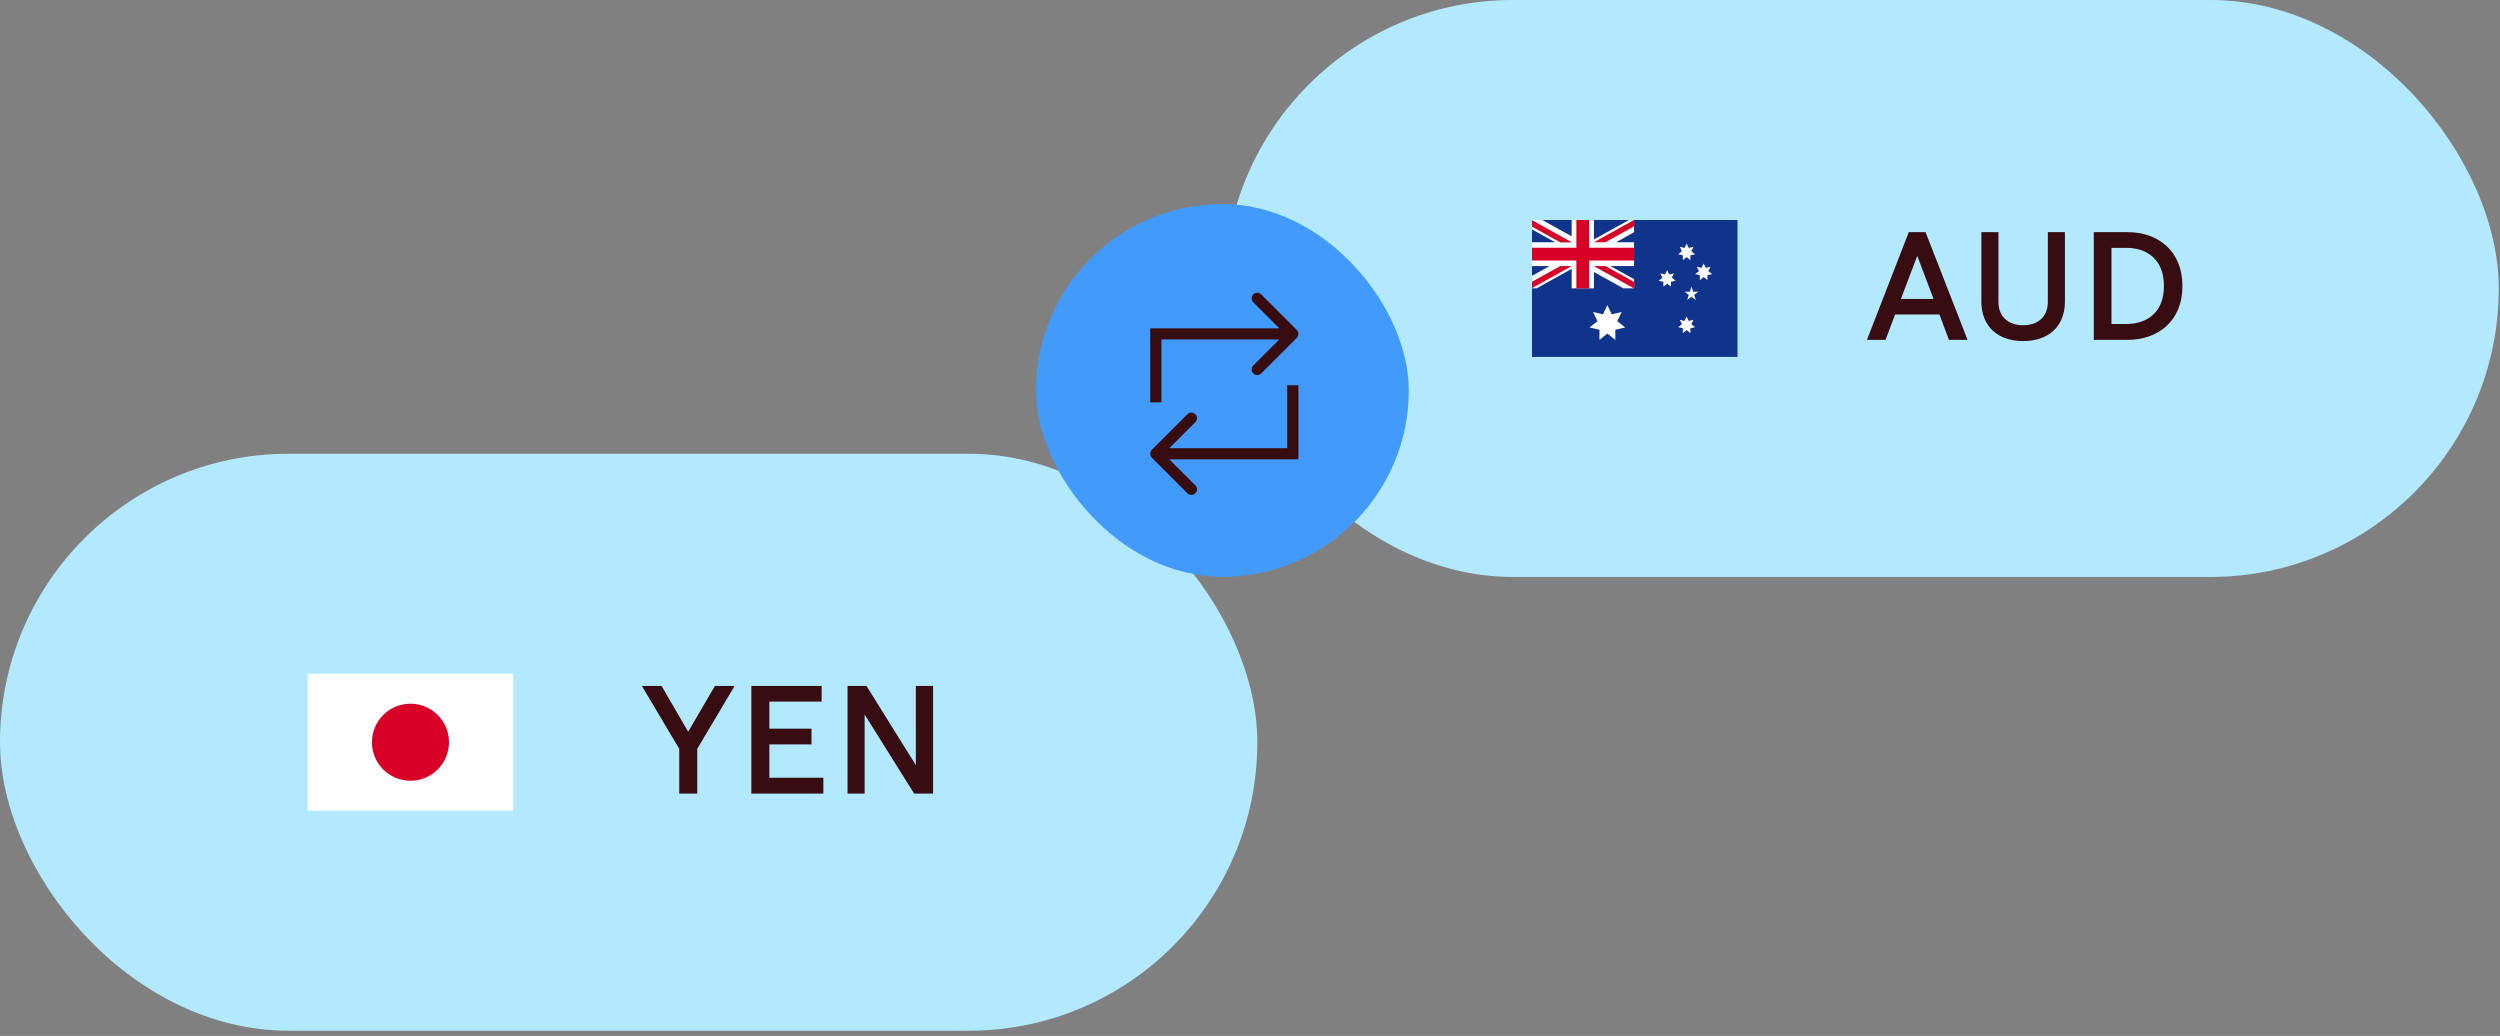 <svg width="292" height="121" viewBox="0 0 292 121" fill="none" xmlns="http://www.w3.org/2000/svg">
<rect x="0" y="0" width="292" height="121" fill="#808080" stroke="none"/>
<rect y="53" width="146.854" height="67.387" rx="33.694" fill="#B2E9FF"/>
<g clip-path="url(#clip0_92_1965)">
<path d="M35.94 78.693H59.94V94.694H35.94V78.693Z" fill="white"/>
<path d="M47.942 91.193C50.428 91.193 52.442 89.178 52.442 86.693C52.442 84.208 50.428 82.193 47.942 82.193C45.457 82.193 43.442 84.208 43.442 86.693C43.442 89.178 45.457 91.193 47.942 91.193Z" fill="#D80027"/>
</g>
<path d="M79.336 92.693V87.464L74.969 80.114H77.269L80.378 85.469L83.505 80.114H85.805L81.438 87.464V92.693H79.336ZM87.758 92.693V80.114H95.97V81.947H89.861V85.11H94.784V86.943H89.861V90.843H96.168V92.693H87.758ZM98.993 92.693V80.114H101.203L106.971 89.369V80.114H108.984V92.693H106.774L100.988 83.457V92.693H98.993Z" fill="#370D12"/>
<rect x="143" width="148.854" height="67.387" rx="33.694" fill="#B2E9FF"/>
<g clip-path="url(#clip1_92_1965)">
<path d="M178.94 25.693H202.94V41.693H178.94V25.693Z" fill="#10338C"/>
<path d="M189.34 33.68C189.354 33.666 189.363 33.652 189.378 33.638C189.368 33.652 189.354 33.666 189.34 33.68ZM187.74 35.64L188.255 36.711L189.41 36.444L188.896 37.511L189.827 38.25L188.666 38.512L188.671 39.701L187.74 38.957L186.814 39.701L186.818 38.512L185.658 38.25L186.589 37.511L186.07 36.444L187.23 36.711L187.74 35.64ZM196.999 36.973L197.242 37.483L197.794 37.357L197.546 37.867L197.99 38.218L197.438 38.339V38.91L196.999 38.554L196.554 38.91L196.559 38.339L196.007 38.218L196.451 37.867L196.203 37.357L196.755 37.483L196.999 36.973ZM194.725 31.546L194.968 32.056L195.52 31.93L195.272 32.44L195.717 32.791L195.165 32.917V33.483L194.725 33.128L194.28 33.483L194.285 32.917L193.728 32.791L194.173 32.44L193.925 31.93L194.477 32.056L194.725 31.546ZM196.999 28.449L197.242 28.959L197.794 28.833L197.546 29.343L197.99 29.694L197.438 29.82V30.386L196.999 30.03L196.554 30.386L196.559 29.82L196.007 29.694L196.451 29.343L196.203 28.833L196.755 28.959L196.999 28.449ZM198.987 30.774L199.23 31.284L199.782 31.158L199.534 31.668L199.979 32.019L199.427 32.14V32.711L198.987 32.356L198.542 32.711V32.14L197.99 32.019L198.435 31.668L198.187 31.158L198.739 31.284L198.987 30.774ZM197.565 33.483L197.756 34.077H198.379L197.873 34.442L198.07 35.036L197.565 34.667L197.059 35.036L197.251 34.442L196.751 34.077H197.373L197.565 33.483Z" fill="white"/>
<path d="M190.858 25.693V27.125L188.749 28.299H190.858V31.073H188.094L190.858 32.608V33.679H189.609L186.171 31.766V33.679H183.57V31.405L179.481 33.679H178.882V32.248L180.996 31.073H178.882V28.299H181.647L178.882 26.76V25.693H180.131L183.57 27.602V25.693H186.171V27.967L190.264 25.693H190.858Z" fill="white"/>
<path d="M185.618 25.693H184.121V28.936H178.881V30.433H184.121V33.679H185.618V30.433H190.857V28.936H185.618V25.693Z" fill="#D80027"/>
<path d="M186.177 31.074L190.864 33.68V32.94L187.505 31.074H186.177Z" fill="#0052B4"/>
<path d="M186.177 31.074L190.864 33.68V32.94L187.505 31.074H186.177Z" fill="white"/>
<path d="M186.171 31.074L190.858 33.68V32.94L187.499 31.074H186.171ZM182.246 31.074L178.882 32.94V33.68L183.57 31.074H182.246Z" fill="#D80027"/>
<path d="M183.569 28.299L178.881 25.693V26.428L182.245 28.299H183.569Z" fill="#0052B4"/>
<path d="M183.569 28.299L178.881 25.693V26.428L182.245 28.299H183.569Z" fill="white"/>
<path d="M183.57 28.299L178.882 25.693V26.428L182.246 28.299H183.57ZM187.499 28.299L190.858 26.428V25.693L186.171 28.299H187.499Z" fill="#D80027"/>
</g>
<path d="M223.935 29.882L222.03 34.914H225.84L223.935 29.882ZM218.059 39.694L222.947 27.115H224.905L229.811 39.694H227.637L226.523 36.729H221.347L220.233 39.694H218.059ZM236.313 39.837C233.402 39.837 231.425 38.184 231.425 35.219V27.115H233.42V35.255C233.42 37.016 234.588 37.986 236.313 37.986C238.02 37.986 239.188 37.016 239.188 35.255V27.115H241.183V35.219C241.183 38.184 239.206 39.837 236.313 39.837ZM244.555 39.694V27.115H248.508C252.012 27.115 254.906 29.253 254.906 33.404C254.906 37.555 252.012 39.694 248.508 39.694H244.555ZM246.622 37.843H248.365C250.629 37.843 252.749 36.621 252.749 33.404C252.749 30.188 250.629 28.948 248.365 28.948H246.622V37.843Z" fill="#370D12"/>
<rect x="121.008" y="23.831" width="43.539" height="43.539" rx="21.77" fill="#429AFA"/>
<path d="M150.999 53L150.999 53.653L151.652 53.653L151.652 53L150.999 53ZM134.537 52.538C134.282 52.793 134.282 53.207 134.537 53.462L138.693 57.618C138.949 57.873 139.362 57.873 139.617 57.618C139.872 57.363 139.872 56.95 139.617 56.694L135.923 53L139.617 49.306C139.872 49.05 139.872 48.637 139.617 48.382C139.362 48.127 138.949 48.127 138.693 48.382L134.537 52.538ZM150.999 45L150.346 45L150.346 53L150.999 53L151.652 53L151.652 45L150.999 45ZM150.999 53L150.999 52.347L134.999 52.347L134.999 53L134.999 53.653L150.999 53.653L150.999 53Z" fill="#370D12"/>
<path d="M134.999 39V38.347H134.346V39H134.999ZM151.461 39.462C151.716 39.207 151.716 38.793 151.461 38.538L147.305 34.382C147.05 34.127 146.636 34.127 146.381 34.382C146.126 34.637 146.126 35.05 146.381 35.306L150.075 39L146.381 42.694C146.126 42.95 146.126 43.363 146.381 43.618C146.636 43.873 147.05 43.873 147.305 43.618L151.461 39.462ZM134.999 47H135.652V39H134.999H134.346V47H134.999ZM134.999 39V39.653H150.999V39V38.347H134.999V39Z" fill="#370D12"/>
<defs>
<clipPath id="clip0_92_1965">
<rect width="24" height="16" fill="white" transform="translate(35.94 78.693)"/>
</clipPath>
<clipPath id="clip1_92_1965">
<rect width="24" height="16" fill="white" transform="translate(178.939 25.694)"/>
</clipPath>
</defs>
</svg>
